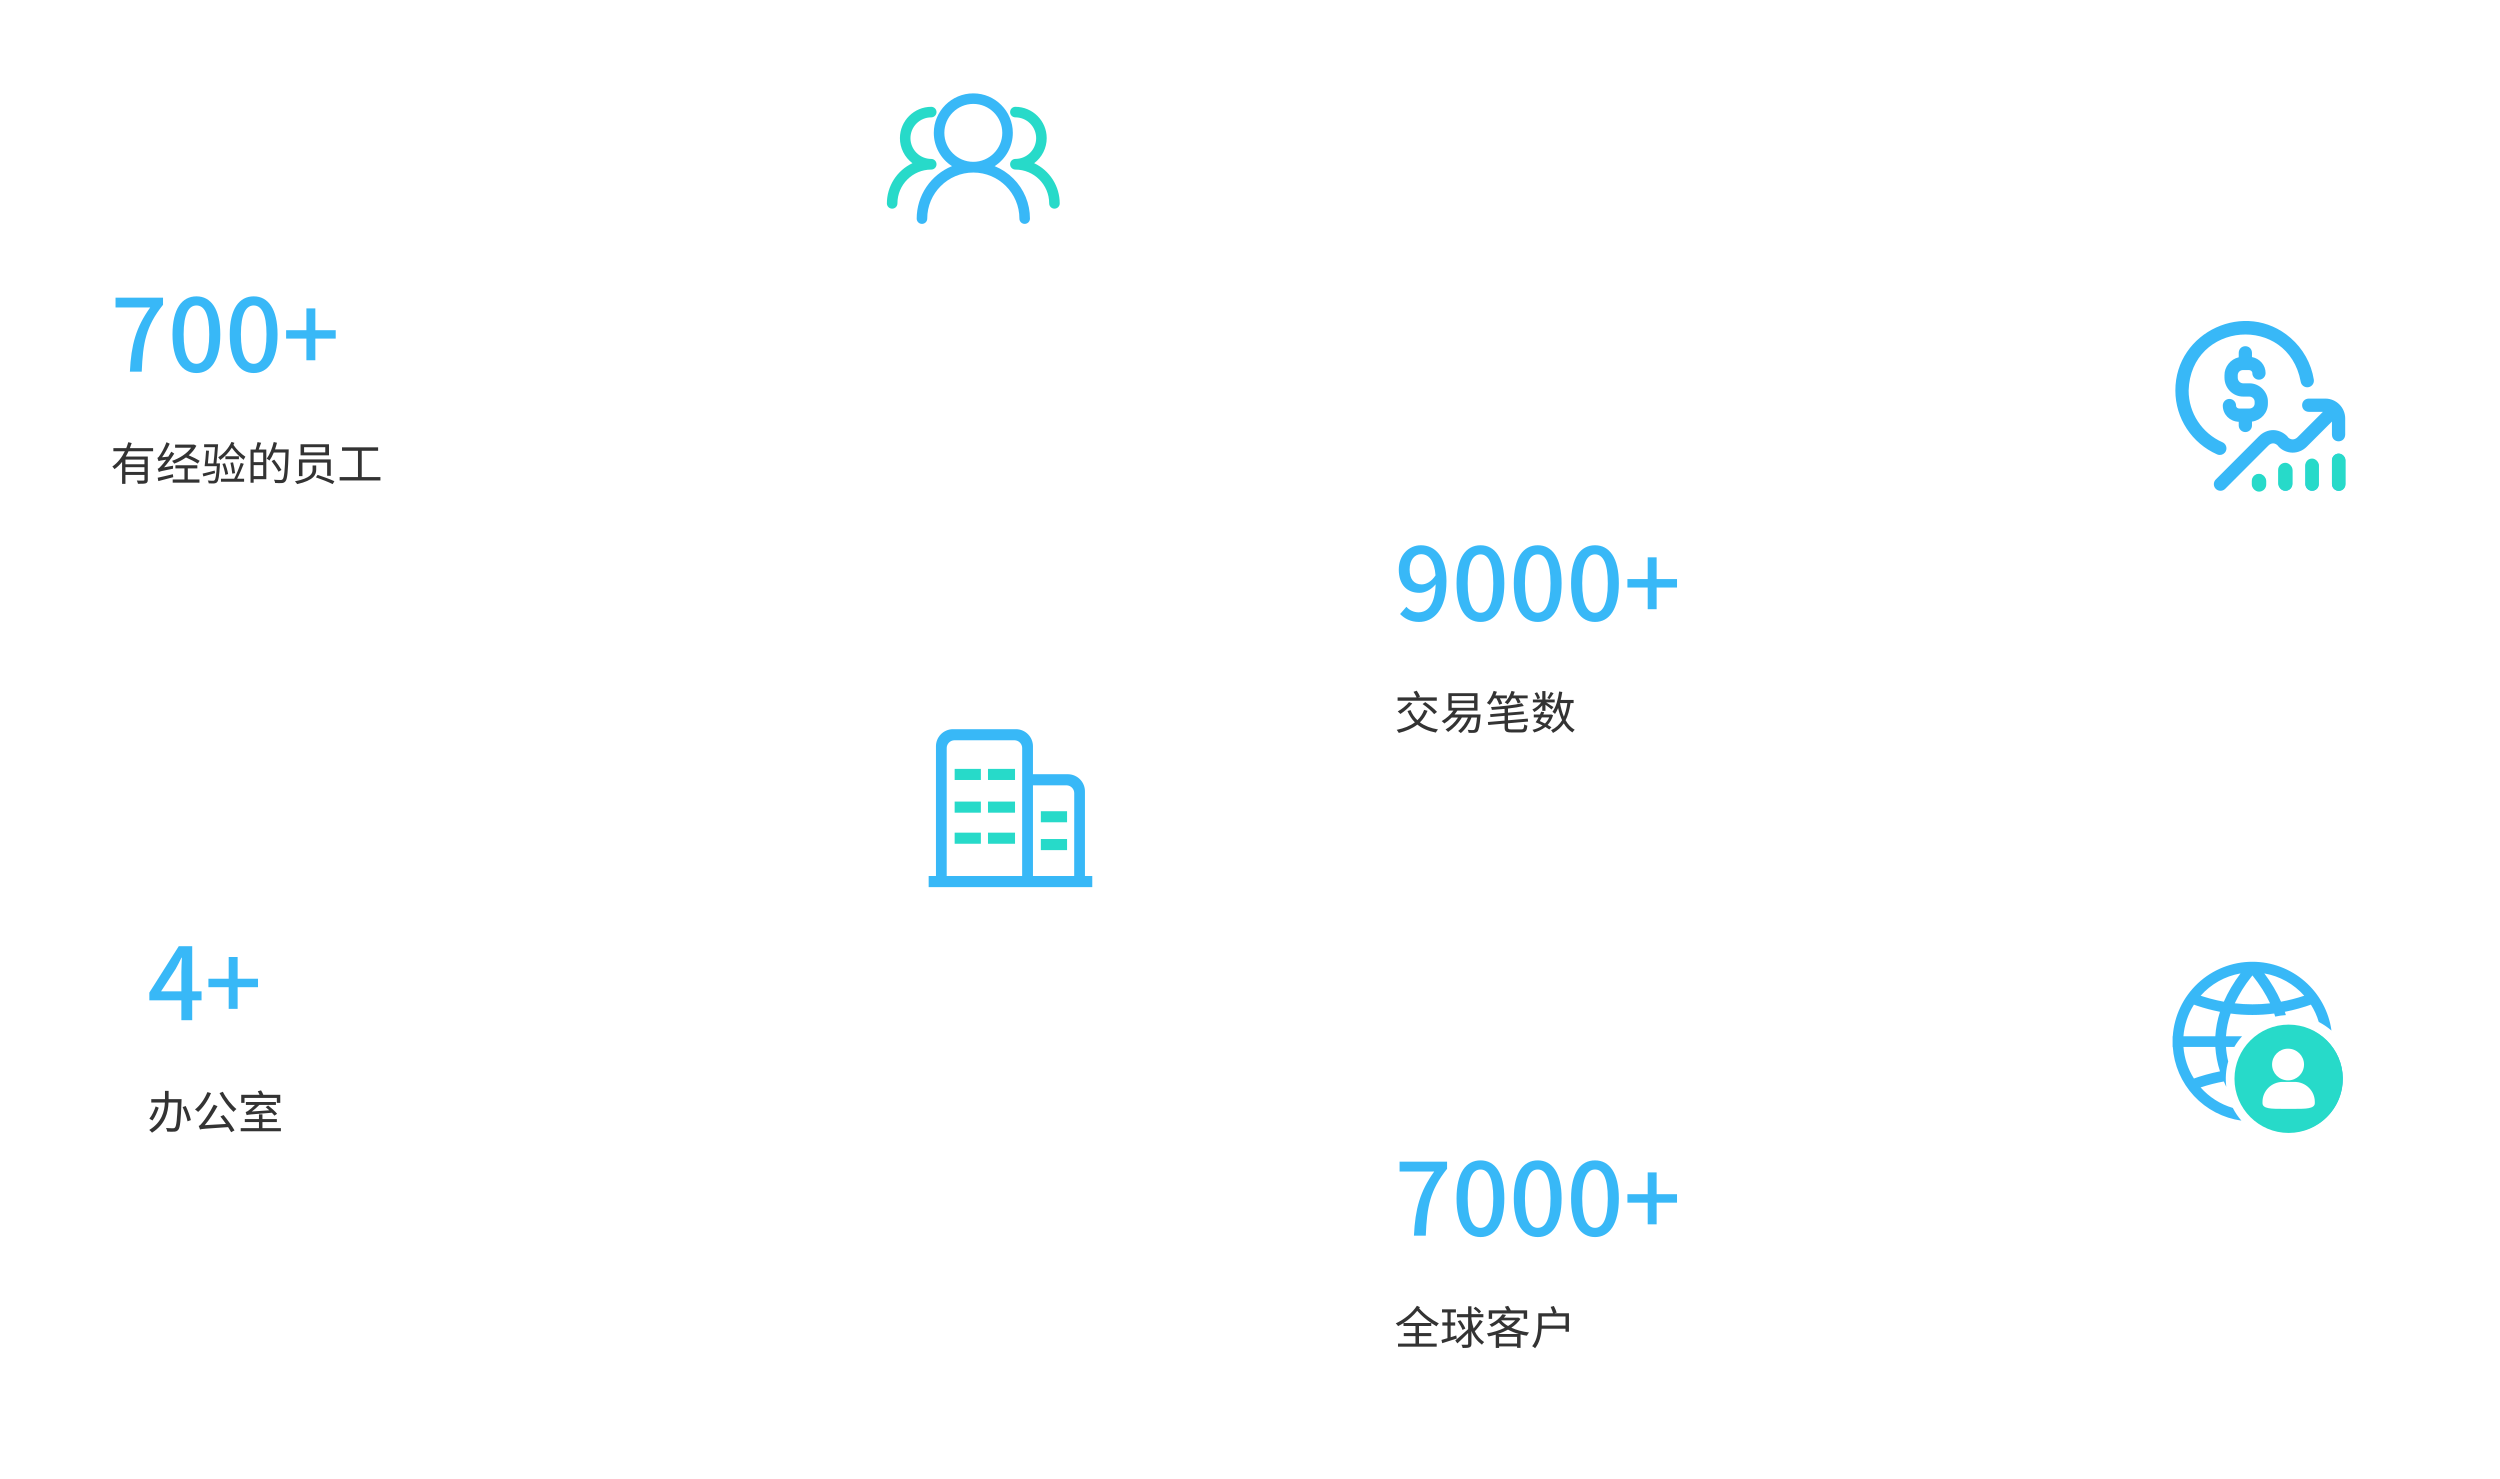 <svg width="747" height="442" viewBox="0 0 747 442" fill="none" xmlns="http://www.w3.org/2000/svg">
<g id="Group 255">
<g id="Frame 2231">
<g id="Rectangle 276" filter="url(#filter0_d_657_1502)">
<path d="M11 20.47C11 15.792 14.792 12 19.47 12H332.53C337.208 12 341 15.792 341 20.47V152.53C341 157.208 337.208 161 332.53 161H19.47C14.792 161 11 157.208 11 152.53V20.47Z" fill="white"/>
</g>
<g id="Frame 2237">
<g id="Group 256">
<path id="Vector" d="M302.793 53.357C301.197 51.756 299.295 50.492 297.201 49.64C298.866 48.572 300.237 47.102 301.186 45.367C302.135 43.631 302.633 41.684 302.634 39.705C302.634 33.195 297.338 27.898 290.827 27.898C284.317 27.898 279.02 33.192 279.02 39.702C279.02 41.681 279.518 43.629 280.468 45.365C281.417 47.102 282.788 48.572 284.454 49.64C281.338 50.913 278.671 53.084 276.792 55.877C274.914 58.67 273.909 61.959 273.906 65.325C273.906 65.743 274.072 66.144 274.368 66.44C274.663 66.735 275.064 66.901 275.482 66.901C275.9 66.901 276.301 66.735 276.597 66.44C276.892 66.144 277.059 65.743 277.059 65.325C277.059 57.733 283.236 51.556 290.828 51.556C298.421 51.556 304.597 57.73 304.597 65.322C304.597 65.74 304.763 66.141 305.059 66.437C305.354 66.732 305.755 66.898 306.173 66.898C306.591 66.898 306.992 66.732 307.288 66.437C307.583 66.141 307.749 65.74 307.749 65.322C307.755 63.099 307.32 60.897 306.47 58.843C305.619 56.789 304.369 54.925 302.793 53.357ZM282.172 39.702C282.172 34.93 286.052 31.048 290.827 31.048C295.602 31.048 299.482 34.927 299.482 39.702C299.482 44.477 295.599 48.357 290.827 48.357C286.055 48.357 282.172 44.474 282.172 39.702Z" fill="#38B8F7"/>
<path id="Vector_2" d="M316.648 60.775C316.648 61.193 316.482 61.594 316.187 61.889C315.891 62.185 315.49 62.351 315.072 62.351C314.654 62.351 314.253 62.185 313.958 61.889C313.662 61.594 313.496 61.193 313.496 60.775C313.496 55.204 308.965 50.67 303.394 50.67C302.976 50.67 302.576 50.504 302.28 50.208C301.984 49.913 301.818 49.512 301.818 49.094C301.819 49.083 301.819 49.072 301.818 49.061C301.818 48.643 301.984 48.242 302.28 47.947C302.576 47.651 302.976 47.485 303.394 47.485C305.041 47.485 306.621 46.831 307.785 45.666C308.95 44.502 309.604 42.922 309.604 41.276C309.604 39.629 308.95 38.05 307.785 36.885C306.621 35.721 305.041 35.066 303.394 35.066C302.976 35.066 302.576 34.9 302.28 34.605C301.984 34.309 301.818 33.908 301.818 33.49C301.818 33.072 301.984 32.671 302.28 32.376C302.576 32.08 302.976 31.914 303.394 31.914C308.556 31.914 312.756 36.114 312.756 41.276C312.756 42.729 312.418 44.162 311.767 45.461C311.117 46.761 310.173 47.891 309.01 48.762C311.292 49.834 313.221 51.532 314.574 53.659C315.926 55.786 316.646 58.254 316.648 60.775ZM279.83 49.063C279.829 49.074 279.829 49.085 279.83 49.096C279.83 49.514 279.664 49.915 279.368 50.211C279.073 50.506 278.672 50.672 278.254 50.672C272.684 50.67 268.152 55.204 268.152 60.775C268.152 61.193 267.986 61.594 267.691 61.889C267.395 62.185 266.994 62.351 266.576 62.351C266.158 62.351 265.757 62.185 265.462 61.889C265.166 61.594 265 61.193 265 60.775C265.003 58.254 265.722 55.786 267.075 53.659C268.427 51.532 270.357 49.834 272.638 48.762C271.476 47.891 270.532 46.761 269.882 45.462C269.233 44.163 268.894 42.731 268.894 41.278C268.894 36.116 273.094 31.916 278.256 31.916C278.674 31.916 279.075 32.083 279.37 32.378C279.666 32.674 279.832 33.075 279.832 33.493C279.832 33.911 279.666 34.312 279.37 34.607C279.075 34.903 278.674 35.069 278.256 35.069C277.44 35.069 276.633 35.229 275.88 35.541C275.126 35.853 274.442 36.311 273.865 36.887C273.289 37.464 272.831 38.148 272.519 38.902C272.207 39.655 272.046 40.463 272.046 41.278C272.046 42.093 272.207 42.901 272.519 43.654C272.831 44.408 273.289 45.092 273.865 45.669C274.442 46.245 275.126 46.703 275.88 47.015C276.633 47.327 277.44 47.487 278.256 47.487C278.674 47.488 279.074 47.654 279.369 47.95C279.664 48.245 279.83 48.646 279.83 49.063Z" fill="#27DAC9"/>
</g>
</g>
<g id="Frame 2230">
<path id="700+" d="M38.813 111.047C39.203 102.977 40.613 97.847 44.873 91.877H34.523V88.937H48.713V91.067C43.553 97.547 42.713 102.407 42.353 111.047H38.813ZM58.713 111.467C54.363 111.467 51.543 107.597 51.543 99.917C51.543 92.267 54.363 88.547 58.713 88.547C63.003 88.547 65.823 92.297 65.823 99.917C65.823 107.597 63.003 111.467 58.713 111.467ZM58.713 108.707C60.933 108.707 62.523 106.277 62.523 99.917C62.523 93.587 60.933 91.277 58.713 91.277C56.463 91.277 54.873 93.587 54.873 99.917C54.873 106.277 56.463 108.707 58.713 108.707ZM75.822 111.467C71.472 111.467 68.652 107.597 68.652 99.917C68.652 92.267 71.472 88.547 75.822 88.547C80.112 88.547 82.932 92.297 82.932 99.917C82.932 107.597 80.112 111.467 75.822 111.467ZM75.822 108.707C78.042 108.707 79.632 106.277 79.632 99.917C79.632 93.587 78.042 91.277 75.822 91.277C73.572 91.277 71.982 93.587 71.982 99.917C71.982 106.277 73.572 108.707 75.822 108.707ZM91.552 107.657V101.177H85.492V98.657H91.552V92.147H94.222V98.657H100.312V101.177H94.222V107.657H91.552Z" fill="#38B8F7"/>
<path id="&#230;&#156;&#137;&#231;&#187;&#143;&#233;&#170;&#140;&#231;&#154;&#132;&#229;&#145;&#152;&#229;&#183;&#165;" d="M38.322 132.132L39.352 132.376C39.19 132.877 39.013 133.392 38.81 133.894H45.749V134.842H38.404C38.16 135.385 37.889 135.9 37.577 136.414H44.163V143.326C44.163 143.922 44.028 144.234 43.58 144.41C43.133 144.559 42.388 144.559 41.222 144.559C41.168 144.288 41.019 143.868 40.883 143.583C41.778 143.624 42.605 143.61 42.862 143.597C43.092 143.597 43.16 143.516 43.16 143.312V141.903H37.482V144.586H36.479V138.014C35.829 138.84 35.07 139.572 34.216 140.182C34.081 139.951 33.755 139.586 33.566 139.396C35.192 138.285 36.438 136.631 37.306 134.842H33.877V133.894H37.726C37.97 133.311 38.16 132.715 38.322 132.132ZM37.482 139.599V141.022H43.16V139.599H37.482ZM37.482 138.732H43.16V137.336H37.482V138.732ZM47.117 142.743C48.256 142.513 49.977 142.093 51.657 141.686L51.766 142.581C50.207 143.001 48.554 143.421 47.307 143.76L47.117 142.743ZM47.361 137.783C47.307 137.58 47.144 137.079 47.023 136.807C47.28 136.753 47.524 136.442 47.822 135.967C48.147 135.52 49.177 133.758 49.746 132.132L50.709 132.579C50.072 134.002 49.258 135.466 48.432 136.631L50.288 136.442C50.6 135.967 50.912 135.466 51.183 134.964L52.064 135.534C51.156 136.997 50.085 138.447 49.015 139.64L51.711 139.152C51.684 139.423 51.684 139.83 51.698 140.046C48.215 140.738 47.754 140.873 47.456 141.049C47.402 140.832 47.239 140.345 47.117 140.06C47.429 140.006 47.741 139.68 48.188 139.179C48.459 138.908 49.028 138.23 49.651 137.363C47.903 137.607 47.565 137.688 47.361 137.783ZM52.321 132.85H57.755L57.945 132.81L58.677 133.189C58.135 134.287 57.335 135.235 56.387 136.049C57.579 136.55 58.921 137.214 59.666 137.688L59.084 138.529C58.311 138 56.834 137.228 55.574 136.686C54.476 137.472 53.243 138.095 52.037 138.542C51.901 138.298 51.617 137.905 51.413 137.702C53.554 136.984 55.858 135.547 57.105 133.785H52.321V132.85ZM52.416 139.016H58.962V139.951H56.116V143.272H59.599V144.22H51.603V143.272H55.113V139.951H52.416V139.016ZM60.547 141.51C61.496 141.307 62.81 140.954 64.152 140.602L64.247 141.388C63.027 141.74 61.78 142.079 60.764 142.364L60.547 141.51ZM67.35 136.333H71.389V137.214H67.35V136.333ZM66.456 138.61L67.255 138.42C67.648 139.437 68.041 140.765 68.163 141.645L67.323 141.876C67.215 140.995 66.849 139.64 66.456 138.61ZM68.854 138.271L69.64 138.149C69.912 139.179 70.155 140.507 70.237 141.388L69.397 141.524C69.329 140.643 69.085 139.287 68.854 138.271ZM61.577 134.626L62.444 134.68C62.363 135.859 62.241 137.336 62.119 138.474H63.786C63.949 137.173 64.125 135.249 64.233 133.623H60.994V132.742H65.168C65.033 134.571 64.829 137.011 64.667 138.474H64.829L65.737 138.461C65.737 138.461 65.724 138.759 65.71 138.881C65.494 142.337 65.304 143.61 64.87 144.044C64.64 144.329 64.396 144.41 63.989 144.451C63.651 144.478 63.014 144.464 62.363 144.424C62.349 144.166 62.241 143.814 62.092 143.57C62.756 143.638 63.38 143.651 63.637 143.651C63.854 143.651 64.003 143.624 64.111 143.489C64.396 143.19 64.613 142.093 64.789 139.301H61.143C61.32 138.108 61.482 136.089 61.577 134.626ZM69.166 132.037L70.047 132.322L69.749 132.932C70.603 134.219 72.066 135.656 73.326 136.469C73.15 136.699 72.92 137.133 72.811 137.404C71.578 136.509 70.21 135.1 69.261 133.785C68.326 135.276 67.093 136.55 65.819 137.444C65.697 137.241 65.399 136.835 65.209 136.631C66.835 135.601 68.326 133.934 69.166 132.037ZM66.022 143.041H69.979C70.643 141.781 71.47 139.762 71.917 138.339L72.839 138.569C72.283 140.006 71.524 141.795 70.86 143.041H72.933V143.936H66.022V143.041ZM81.159 137.783L81.945 137.336C82.718 138.298 83.653 139.613 84.1 140.412L83.233 140.954C82.826 140.128 81.905 138.772 81.159 137.783ZM76.931 132.105L78.029 132.295C77.799 132.972 77.541 133.731 77.311 134.314H79.574V143.177H75.793V144.247H74.858V134.314H76.376C76.593 133.65 76.823 132.755 76.931 132.105ZM75.793 135.222V138.081H78.639V135.222H75.793ZM75.793 142.255H78.639V138.976H75.793V142.255ZM81.783 132.078L82.759 132.295C82.596 132.959 82.393 133.636 82.176 134.273H86.269C86.269 134.273 86.269 134.653 86.255 134.788C86.052 141.009 85.862 143.109 85.32 143.773C85.008 144.18 84.71 144.288 84.222 144.342C83.761 144.383 82.962 144.356 82.203 144.315C82.176 144.031 82.054 143.597 81.864 143.339C82.759 143.407 83.572 143.421 83.883 143.421C84.154 143.421 84.303 143.38 84.466 143.19C84.9 142.73 85.117 140.643 85.279 135.208H81.81C81.43 136.13 80.997 136.957 80.536 137.607C80.346 137.444 79.926 137.16 79.682 137.024C80.617 135.818 81.349 133.948 81.783 132.078ZM90.863 133.623V135.168H97.191V133.623H90.863ZM89.805 132.742H98.302V136.049H89.805V132.742ZM93.397 139.084H94.481V140.345C94.481 141.767 93.858 143.516 88.789 144.654C88.667 144.424 88.356 144.031 88.125 143.814C93.017 142.852 93.397 141.402 93.397 140.331V139.084ZM94.4 142.635L94.901 141.889C96.514 142.404 98.75 143.231 99.915 143.787L99.4 144.654C98.275 144.085 96.053 143.204 94.4 142.635ZM89.331 137.268H98.831V142.174H97.747V138.217H90.375V142.269H89.331V137.268ZM101.487 142.54H106.962V134.707H102.192V133.663H112.979V134.707H108.087V142.54H113.67V143.556H101.487V142.54Z" fill="#333333"/>
</g>
</g>
<g id="Frame 2232" filter="url(#filter1_d_657_1502)">
<rect x="383.672" y="76.375" width="330.325" height="149.917" rx="8.47" fill="white" shape-rendering="crispEdges"/>
<g id="Frame 2238">
<g id="Group 262">
<path id="Vector_3" d="M665.959 133.676V134.667C665.854 137.298 662.098 137.296 661.994 134.667V133.676C662.099 131.046 665.855 131.048 665.959 133.676ZM671.906 128.721C670.811 128.721 669.924 129.608 669.924 130.703V134.667C670.028 137.298 673.784 137.296 673.888 134.667V130.703C673.888 129.608 673.001 128.721 671.906 128.721ZM659.911 119.107C661.006 119.107 661.893 118.219 661.893 117.124V115.977C664.62 115.596 666.653 113.353 666.653 110.558V110.071C666.713 107.061 664.069 104.477 661.066 104.537H659.25C658.376 104.537 657.639 103.765 657.639 102.852V102.129C657.639 101.242 658.331 100.572 659.25 100.572H660.967C661.472 100.572 661.994 100.91 661.994 101.476C661.994 102.571 662.882 103.458 663.977 103.458C665.072 103.458 665.959 102.571 665.959 101.476C665.959 99.1 664.205 97.116 661.893 96.692V95.418C661.789 92.788 658.033 92.79 657.929 95.418V96.76C655.488 97.302 653.632 99.609 653.674 102.129V102.852C653.674 105.967 656.175 108.501 659.25 108.501H661.066C661.976 108.501 662.688 109.191 662.688 110.071V110.558C662.688 111.42 661.991 112.07 661.066 112.07H658.114C657.627 112.07 657.134 111.763 657.134 111.177C657.134 110.083 656.246 109.195 655.152 109.195C654.057 109.195 653.169 110.083 653.169 111.177C653.169 113.84 655.245 115.938 657.929 116.031V117.124C657.929 118.219 658.816 119.107 659.911 119.107ZM652.28 125.946C653.042 125.946 653.769 125.504 654.096 124.761C654.537 123.759 654.082 122.589 653.079 122.149C646.935 119.446 642.965 113.389 642.965 106.717C643.535 86.051 672.691 83.707 676.454 104.055C676.626 105.136 677.641 105.873 678.723 105.702C679.804 105.53 680.541 104.515 680.37 103.433C679.602 98.593 677.124 94.157 673.393 90.943C660.062 79.37 638.941 89.045 639 106.718C639 114.96 643.9 122.442 651.483 125.778C651.734 125.889 652.006 125.946 652.28 125.946ZM683.799 109.096H678.844C676.214 109.201 676.216 112.957 678.844 113.061H683.077L675.46 120.675C675.061 121.074 674.534 121.296 674.021 121.288C673.576 121.279 673.122 121.092 672.757 120.769C672.757 120.769 672.484 120.404 672.407 120.327C671.266 119.186 669.739 118.524 668.238 118.512C666.686 118.512 665.105 119.19 663.946 120.378L651.077 133.267C650.303 134.042 650.304 135.297 651.079 136.07C651.853 136.844 653.108 136.843 653.882 136.068L666.761 123.171L666.78 123.151C667.195 122.725 667.729 122.473 668.219 122.477C668.643 122.48 669.114 122.686 669.502 123.034C670.516 124.423 672.283 125.221 673.947 125.252C675.536 125.28 677.107 124.635 678.263 123.479L685.782 115.963V119.899C685.886 122.53 689.643 122.528 689.746 119.899V115.043C689.746 111.764 687.079 109.096 683.799 109.096ZM668.238 118.512C668.224 118.512 668.253 118.512 668.238 118.512V118.512ZM687.764 125.549C686.669 125.549 685.782 126.436 685.782 127.531V134.667C685.886 137.298 689.643 137.296 689.746 134.667V127.531C689.746 126.436 688.859 125.549 687.764 125.549ZM679.835 127.333C678.74 127.333 677.853 128.22 677.853 129.315V134.667C677.957 137.298 681.713 137.296 681.817 134.667V129.315C681.817 128.22 680.93 127.333 679.835 127.333Z" fill="#38B8F7"/>
<rect id="Rectangle 211" x="685.797" y="125.531" width="4.06" height="11.164" rx="2.03" fill="#27DAC9"/>
<rect id="Rectangle 212" x="677.82" y="127.016" width="4.06" height="9.642" rx="2.03" fill="#27DAC9"/>
<rect id="Rectangle 213" x="669.703" y="128.281" width="4.313" height="8.373" rx="2.157" fill="#27DAC9"/>
<rect id="Rectangle 214" x="661.836" y="131.578" width="4.313" height="5.328" rx="2.157" fill="#27DAC9"/>
</g>
</g>
<g id="Frame 2230_2">
<path id="9000+" d="M413.015 175.842C410.435 175.842 408.635 174.792 407.345 173.472L409.235 171.312C410.105 172.332 411.455 172.962 412.835 172.962C415.535 172.962 417.785 170.832 417.965 164.592C416.705 166.152 414.845 167.142 413.165 167.142C409.475 167.142 406.955 164.802 406.955 160.182C406.955 155.802 409.985 152.922 413.555 152.922C417.785 152.922 421.205 156.312 421.205 163.632C421.205 172.302 417.245 175.842 413.015 175.842ZM417.935 161.922C417.605 157.572 415.985 155.592 413.615 155.592C411.695 155.592 410.195 157.302 410.195 160.182C410.195 162.972 411.455 164.622 413.765 164.622C415.115 164.622 416.675 163.842 417.935 161.922ZM431.385 175.842C427.035 175.842 424.215 171.972 424.215 164.292C424.215 156.642 427.035 152.922 431.385 152.922C435.675 152.922 438.495 156.672 438.495 164.292C438.495 171.972 435.675 175.842 431.385 175.842ZM431.385 173.082C433.605 173.082 435.195 170.652 435.195 164.292C435.195 157.962 433.605 155.652 431.385 155.652C429.135 155.652 427.545 157.962 427.545 164.292C427.545 170.652 429.135 173.082 431.385 173.082ZM448.494 175.842C444.144 175.842 441.324 171.972 441.324 164.292C441.324 156.642 444.144 152.922 448.494 152.922C452.784 152.922 455.604 156.672 455.604 164.292C455.604 171.972 452.784 175.842 448.494 175.842ZM448.494 173.082C450.714 173.082 452.304 170.652 452.304 164.292C452.304 157.962 450.714 155.652 448.494 155.652C446.244 155.652 444.654 157.962 444.654 164.292C444.654 170.652 446.244 173.082 448.494 173.082ZM465.603 175.842C461.253 175.842 458.433 171.972 458.433 164.292C458.433 156.642 461.253 152.922 465.603 152.922C469.893 152.922 472.713 156.672 472.713 164.292C472.713 171.972 469.893 175.842 465.603 175.842ZM465.603 173.082C467.823 173.082 469.413 170.652 469.413 164.292C469.413 157.962 467.823 155.652 465.603 155.652C463.353 155.652 461.763 157.962 461.763 164.292C461.763 170.652 463.353 173.082 465.603 173.082ZM481.333 172.032V165.552H475.273V163.032H481.333V156.522H484.003V163.032H490.093V165.552H484.003V172.032H481.333Z" fill="#38B8F7"/>
<path id="&#228;&#186;&#164;&#230;&#152;&#147;&#231;&#172;&#148;&#230;&#149;&#176;" d="M410.005 199.8L410.994 200.18C410.059 201.345 408.623 202.565 407.443 203.337C407.254 203.134 406.874 202.741 406.644 202.578C407.85 201.901 409.192 200.83 410.005 199.8ZM414.07 200.369L414.87 199.787C416.103 200.627 417.634 201.86 418.38 202.714L417.526 203.391C416.835 202.524 415.331 201.237 414.07 200.369ZM410.466 202.172C410.94 203.337 411.617 204.354 412.512 205.194C413.393 204.367 414.07 203.351 414.531 202.104L415.547 202.389C414.992 203.784 414.233 204.909 413.271 205.844C414.68 206.888 416.496 207.606 418.678 207.958C418.448 208.189 418.163 208.609 418.027 208.893C415.778 208.46 413.948 207.674 412.512 206.508C411.021 207.674 409.137 208.46 406.956 209.002C406.847 208.758 406.522 208.311 406.332 208.08C408.514 207.62 410.344 206.915 411.767 205.831C410.831 204.909 410.1 203.784 409.558 202.456L410.466 202.172ZM411.36 196.71L412.322 196.385C412.688 196.927 413.135 197.673 413.311 198.147L412.702 198.391H418.312V199.38H406.603V198.391H412.268C412.065 197.903 411.699 197.225 411.36 196.71ZM422.771 200.125V201.481H429.465V200.125H422.771ZM422.771 197.984V199.312H429.465V197.984H422.771ZM421.768 197.13H430.482V202.334H424.451C424.207 202.727 423.922 203.12 423.611 203.486H431.417C431.417 203.486 431.403 203.798 431.376 203.947C431.119 206.996 430.847 208.162 430.441 208.595C430.17 208.853 429.899 208.948 429.506 208.975C429.167 209.002 428.503 209.002 427.825 208.961C427.812 208.704 427.717 208.324 427.554 208.067C428.218 208.148 428.842 208.148 429.086 208.148C429.33 208.148 429.452 208.121 429.587 207.985C429.872 207.714 430.102 206.739 430.319 204.408H428.679C427.947 206.319 426.795 207.972 425.495 209.043C425.332 208.88 424.912 208.555 424.695 208.406C425.928 207.471 426.972 206.034 427.622 204.408H425.793C424.776 206.17 423.245 207.687 421.7 208.704C421.537 208.5 421.158 208.135 420.928 207.972C422.391 207.145 423.746 205.858 424.654 204.408H422.771C422.066 205.099 421.307 205.709 420.575 206.183C420.399 205.993 420.006 205.627 419.776 205.465C421.104 204.706 422.405 203.581 423.272 202.334H421.768V197.13ZM433.585 205.736L438.572 205.316V203.893L434.344 204.259L434.249 203.405L438.572 203.039V201.819C437.298 201.941 435.984 202.05 434.764 202.118C434.737 201.874 434.615 201.508 434.52 201.277C437.772 201.074 441.553 200.668 443.735 200.125L444.304 200.952C443.003 201.264 441.337 201.521 439.588 201.711V202.944L444.264 202.551L444.359 203.391L439.588 203.798V205.221L445.497 204.72L445.592 205.6L439.588 206.115V207.294C439.588 207.823 439.737 207.945 440.578 207.945C440.984 207.945 443.044 207.945 443.573 207.945C444.237 207.945 444.345 207.701 444.44 206.454C444.67 206.617 445.077 206.766 445.375 206.834C445.226 208.406 444.914 208.853 443.627 208.853C443.274 208.853 440.862 208.853 440.523 208.853C438.992 208.853 438.572 208.528 438.572 207.294V206.21L433.68 206.63L433.585 205.736ZM435.292 196.439L436.282 196.683C436.146 197.063 435.997 197.429 435.835 197.795H439.25V198.662H437.149C437.447 199.204 437.732 199.8 437.867 200.22L436.973 200.559C436.824 200.071 436.471 199.299 436.119 198.662H435.428C435.035 199.407 434.601 200.071 434.154 200.6C433.951 200.451 433.531 200.18 433.287 200.044C434.141 199.15 434.872 197.808 435.292 196.439ZM440.632 196.439L441.621 196.683C441.499 197.063 441.364 197.429 441.201 197.795H445.47V198.662H442.787C443.044 199.082 443.274 199.529 443.383 199.868L442.488 200.193C442.367 199.773 442.055 199.177 441.757 198.662H440.781C440.388 199.353 439.941 199.976 439.48 200.451C439.29 200.288 438.857 200.003 438.613 199.868C439.507 199.041 440.239 197.781 440.632 196.439ZM452.354 196.765L453.208 197.144C452.815 197.767 452.354 198.445 452.002 198.892L451.338 198.567C451.677 198.093 452.11 197.293 452.354 196.765ZM447.543 197.144L448.289 196.846C448.668 197.374 449.034 198.106 449.156 198.594L448.384 198.933C448.262 198.459 447.896 197.713 447.543 197.144ZM451.907 204.367H449.698C449.508 204.76 449.291 205.126 449.102 205.451C449.603 205.668 450.132 205.926 450.647 206.183C451.162 205.668 451.595 205.072 451.907 204.367ZM447.841 205.817C448.126 205.411 448.438 204.909 448.722 204.367H447.299V203.513H449.142C449.278 203.215 449.413 202.917 449.508 202.646L450.416 202.809L450.118 203.513H452.341L452.503 203.473L453.059 203.703C452.72 204.882 452.151 205.831 451.433 206.603C451.88 206.847 452.273 207.091 452.585 207.308L451.934 207.972C451.622 207.742 451.216 207.484 450.769 207.213C449.793 207.999 448.641 208.528 447.394 208.866C447.299 208.622 447.083 208.27 446.906 208.08C448.018 207.823 449.061 207.389 449.928 206.766C449.251 206.413 448.505 206.075 447.841 205.817ZM449.834 196.494H450.782V199.028H453.547V199.868H450.985C451.649 200.275 452.842 201.033 453.167 201.264L452.598 201.996C452.259 201.684 451.433 201.047 450.782 200.573V202.416H449.834V200.762C449.156 201.562 448.262 202.321 447.435 202.768C447.313 202.538 447.083 202.185 446.879 201.996C447.828 201.589 448.871 200.749 449.522 199.868H447.028V199.028H449.834V196.494ZM454.875 196.616L455.81 196.765C455.688 197.578 455.525 198.377 455.336 199.136H459.198V200.085H458.276C457.978 202.118 457.517 203.812 456.799 205.207C457.49 206.454 458.385 207.443 459.523 208.053C459.293 208.243 458.995 208.595 458.832 208.853C457.775 208.216 456.935 207.294 456.257 206.142C455.458 207.335 454.414 208.27 453.032 209.015C452.937 208.799 452.652 208.392 452.463 208.189C453.94 207.471 454.997 206.481 455.756 205.194C455.254 204.123 454.861 202.89 454.563 201.562C454.292 202.226 453.994 202.822 453.642 203.324C453.479 203.161 453.086 202.836 452.869 202.7C453.926 201.277 454.536 199.001 454.875 196.616ZM457.314 200.085H455.132C455.39 201.548 455.769 202.931 456.284 204.15C456.772 202.998 457.097 201.643 457.314 200.085Z" fill="#333333"/>
</g>
</g>
<g id="Frame 2233" filter="url(#filter2_d_657_1502)">
<rect x="11" y="195.797" width="330.325" height="149.917" rx="8.47" fill="white" shape-rendering="crispEdges"/>
<g id="Frame 2236">
<g id="Group 265">
<path id="Vector_4" d="M274.25 238.797H282.084V242.115H274.25V238.797Z" fill="#27DAC9"/>
<path id="Vector_5" d="M313.183 251.754V226.556C313.209 225.2 312.696 223.89 311.757 222.912C310.819 221.934 309.531 221.368 308.176 221.337H297.65V213.069C297.671 211.714 297.154 210.406 296.211 209.432C295.269 208.458 293.978 207.898 292.623 207.875H273.68C272.327 207.902 271.039 208.463 270.099 209.436C269.159 210.41 268.642 211.716 268.663 213.069V251.754H266.484V255.072H315.371V251.754H313.183ZM294.414 251.754H271.877V213.57C271.866 212.953 272.099 212.356 272.527 211.91C272.955 211.465 273.542 211.207 274.16 211.193H292.15C292.767 211.208 293.352 211.466 293.779 211.911C294.206 212.357 294.438 212.954 294.426 213.57L294.414 251.754ZM309.966 251.754H297.65V224.655H307.702C308.321 224.671 308.908 224.932 309.335 225.38C309.762 225.827 309.994 226.426 309.981 227.045L309.966 251.754Z" fill="#38B8F7"/>
<path id="Vector_6" d="M274.25 219.742H282.084V223.06H274.25V219.742ZM274.25 229.513H282.084V232.832H274.25V229.513ZM284.211 238.799H292.289V242.117H284.211V238.799ZM300.004 240.699H307.838V244.017H300.004V240.699ZM300.004 232.392H307.838V235.698H300.004V232.392ZM284.211 219.742H292.289V223.06H284.211V219.742ZM284.211 229.513H292.289V232.832H284.211V229.513Z" fill="#27DAC9"/>
</g>
</g>
<g id="Frame 2230_3">
<path id="4+" d="M43.193 294.844V288.904H33.623V286.594L42.413 272.734H46.433V286.204H49.223V288.904H46.433V294.844H43.193ZM43.193 286.204V280.444C43.193 279.244 43.283 277.384 43.343 276.154H43.223C42.683 277.294 42.083 278.434 41.453 279.574L37.133 286.204H43.193ZM57.333 291.454V284.974H51.273V282.454H57.333V275.944H60.003V282.454H66.093V284.974H60.003V291.454H57.333Z" fill="#38B8F7"/>
<path id="&#229;&#138;&#158;&#229;&#133;&#172;&#229;&#174;&#164;" d="M35.503 320.604L36.425 320.984C36.018 322.19 35.354 323.775 34.568 324.805L33.633 324.263C34.446 323.301 35.124 321.797 35.503 320.604ZM43.567 320.794L44.502 320.482C45.139 321.824 45.803 323.586 46.033 324.683L45.03 325.049C44.827 323.952 44.19 322.163 43.567 320.794ZM38.295 315.943H39.379V318.314V318.423H43.255C43.255 318.423 43.242 318.829 43.242 318.992C43.025 324.846 42.821 326.906 42.279 327.556C41.968 327.963 41.642 328.085 41.141 328.139C40.653 328.193 39.786 328.153 38.959 328.126C38.932 327.8 38.797 327.34 38.607 327.041C39.515 327.123 40.355 327.123 40.694 327.123C40.978 327.136 41.127 327.096 41.276 326.919C41.71 326.472 41.927 324.507 42.117 319.439H39.352C39.23 322.353 38.471 325.903 34.419 328.451C34.243 328.207 33.85 327.814 33.593 327.638C37.401 325.293 38.146 322.082 38.268 319.439H34.202V318.423H38.295V318.301V315.943ZM50.966 316.322L52.05 316.62C51.142 318.843 49.706 320.902 48.202 322.244C47.998 322.041 47.537 321.675 47.266 321.512C48.798 320.306 50.166 318.355 50.966 316.322ZM55.587 316.214C56.495 318.084 58.23 320.252 59.639 321.377C59.368 321.58 58.989 321.973 58.785 322.244C57.362 320.943 55.628 318.666 54.598 316.62L55.587 316.214ZM48.757 327.502C48.703 327.272 48.513 326.73 48.364 326.432C48.73 326.337 49.096 325.93 49.597 325.293C50.139 324.683 51.793 322.312 52.877 320.062L53.988 320.537C52.863 322.596 51.535 324.629 50.18 326.201L56.522 325.835C55.98 325.063 55.398 324.277 54.855 323.599L55.804 323.166C56.997 324.616 58.392 326.526 59.07 327.76L58.067 328.302C57.837 327.868 57.525 327.34 57.159 326.784C50.004 327.258 49.272 327.312 48.757 327.502ZM62.146 324.385H66.374V322.962H67.418V324.385H71.727V325.28H67.418V327.096H72.933V328.017H60.927V327.096H66.374V325.28H62.146V324.385ZM62.702 323.206C62.648 323.003 62.512 322.529 62.404 322.271C62.661 322.231 62.973 322.054 63.325 321.783C63.623 321.58 64.423 320.93 65.182 320.157H62.471V319.276H71.443V320.157H66.496C65.778 320.875 65.006 321.553 64.233 322.122L69.478 321.756C69.112 321.417 68.733 321.106 68.38 320.821L69.126 320.32C70.074 321.052 71.24 322.095 71.795 322.8L71.009 323.355C70.819 323.111 70.548 322.8 70.237 322.488C63.759 322.989 63.122 323.044 62.702 323.206ZM66.022 316.078L66.998 315.793C67.255 316.2 67.54 316.729 67.689 317.135H72.744V319.534H71.714V318.057H62.065V319.534H61.076V317.135H66.551C66.401 316.783 66.212 316.39 66.022 316.078Z" fill="#333333"/>
</g>
</g>
<g id="Frame 2234" filter="url(#filter3_d_657_1502)">
<rect x="383.672" y="260.172" width="330.325" height="149.917" rx="8.47" fill="white" shape-rendering="crispEdges"/>
<g id="Frame 2230_4">
<path id="7000+" d="M411.485 359.219C411.875 351.149 413.285 346.019 417.545 340.049H407.195V337.109H421.385V339.239C416.225 345.719 415.385 350.579 415.025 359.219H411.485ZM431.385 359.639C427.035 359.639 424.215 355.769 424.215 348.089C424.215 340.439 427.035 336.719 431.385 336.719C435.675 336.719 438.495 340.469 438.495 348.089C438.495 355.769 435.675 359.639 431.385 359.639ZM431.385 356.879C433.605 356.879 435.195 354.449 435.195 348.089C435.195 341.759 433.605 339.449 431.385 339.449C429.135 339.449 427.545 341.759 427.545 348.089C427.545 354.449 429.135 356.879 431.385 356.879ZM448.494 359.639C444.144 359.639 441.324 355.769 441.324 348.089C441.324 340.439 444.144 336.719 448.494 336.719C452.784 336.719 455.604 340.469 455.604 348.089C455.604 355.769 452.784 359.639 448.494 359.639ZM448.494 356.879C450.714 356.879 452.304 354.449 452.304 348.089C452.304 341.759 450.714 339.449 448.494 339.449C446.244 339.449 444.654 341.759 444.654 348.089C444.654 354.449 446.244 356.879 448.494 356.879ZM465.603 359.639C461.253 359.639 458.433 355.769 458.433 348.089C458.433 340.439 461.253 336.719 465.603 336.719C469.893 336.719 472.713 340.469 472.713 348.089C472.713 355.769 469.893 359.639 465.603 359.639ZM465.603 356.879C467.823 356.879 469.413 354.449 469.413 348.089C469.413 341.759 467.823 339.449 465.603 339.449C463.353 339.449 461.763 341.759 461.763 348.089C461.763 354.449 463.353 356.879 465.603 356.879ZM481.333 355.829V349.349H475.273V346.829H481.333V340.319H484.003V346.829H490.093V349.349H484.003V355.829H481.333Z" fill="#38B8F7"/>
<path id="&#229;&#133;&#168;&#231;&#144;&#131;&#229;&#174;&#162;&#230;&#136;&#183;" d="M412.376 380.155L413.271 380.575L413.04 380.927C414.721 382.879 416.726 384.288 418.935 385.454C418.678 385.657 418.38 386.009 418.231 386.307C417.689 385.996 417.174 385.67 416.659 385.318V386.213H413V388.327H416.659V389.235H413V391.471H418.285V392.392H406.725V391.471H411.943V389.235H408.446V388.327H411.943V386.213H408.365V385.332C407.836 385.67 407.294 385.982 406.752 386.253C406.603 385.982 406.305 385.643 406.048 385.427C408.528 384.302 411.008 382.31 412.376 380.155ZM408.406 385.305H416.632C415.127 384.288 413.759 383.15 412.471 381.673C411.36 383.055 409.937 384.315 408.406 385.305ZM424.559 384.817L425.345 384.464C425.955 385.237 426.592 386.28 426.85 386.971L425.996 387.378C425.766 386.7 425.156 385.616 424.559 384.817ZM429.316 380.982L429.912 380.453C430.495 380.86 431.213 381.456 431.539 381.876L430.929 382.486C430.604 382.039 429.912 381.415 429.316 380.982ZM431.159 384.383L432.04 384.857C431.335 385.833 430.414 387.026 429.668 387.785C430.292 389.113 431.159 390.115 432.46 391.023C432.216 391.2 431.945 391.525 431.81 391.796C430.278 390.658 429.316 389.411 428.666 387.703V391.498C428.666 392.121 428.503 392.406 428.124 392.568C427.744 392.745 427.121 392.785 426.05 392.785C425.996 392.514 425.833 392.081 425.684 391.796C426.484 391.823 427.175 391.823 427.378 391.809C427.595 391.809 427.676 391.742 427.676 391.511V388.3C426.565 389.424 425.4 390.549 424.465 391.403L423.828 390.536C424.763 389.763 426.281 388.435 427.676 387.161V383.597H424.356V382.662H427.676V380.318H428.666V382.662H432.23V383.597H428.666V384.098C428.842 385.196 429.045 386.131 429.33 386.944C429.98 386.158 430.712 385.142 431.159 384.383ZM419.708 390.373L421.497 389.844V386.091H419.979V385.142H421.497V382.174H419.871V381.226H424.031V382.174H422.459V385.142H423.814V386.091H422.459V389.56L424.139 389.031L424.288 389.953C422.771 390.441 421.158 390.956 419.938 391.349L419.708 390.373ZM437.623 384.519L437.569 384.573C438.098 385.196 438.789 385.738 439.602 386.213C440.442 385.711 441.174 385.142 441.743 384.519H437.623ZM437.922 382.703L439.019 382.906C438.829 383.177 438.626 383.448 438.396 383.719H442.434L442.624 383.665L443.315 384.085C442.651 385.101 441.689 385.982 440.578 386.714C442.109 387.419 443.952 387.907 445.876 388.15C445.646 388.381 445.375 388.828 445.226 389.113C444.589 389.018 443.952 388.882 443.342 388.733V392.745H442.299V392.297H436.932V392.758H435.929V388.801C435.211 389.018 434.479 389.194 433.775 389.343C433.68 389.072 433.463 388.665 433.273 388.435C435.089 388.11 437 387.527 438.653 386.728C437.976 386.267 437.366 385.752 436.851 385.183C436.241 385.657 435.536 386.104 434.737 386.497C434.588 386.267 434.276 385.928 434.046 385.765C435.929 384.939 437.244 383.746 437.922 382.703ZM439.588 387.297C438.653 387.812 437.623 388.245 436.566 388.598H442.827C441.662 388.272 440.564 387.839 439.588 387.297ZM436.932 391.444H442.299V389.451H436.932V391.444ZM438.653 380.439L439.643 380.182C439.914 380.589 440.225 381.104 440.429 381.537H445.307V384.085H444.277V382.459H434.845V384.085H433.842V381.537H439.263C439.087 381.171 438.857 380.765 438.653 380.439ZM449.698 383.353V385.359L449.684 386.077H456.772V383.353H449.698ZM452.327 380.494L453.303 380.236C453.628 380.86 453.967 381.686 454.129 382.215L453.506 382.405H457.802V387.92H456.772V387.026H449.644C449.495 388.977 449.02 391.227 447.692 392.853C447.503 392.663 447.055 392.352 446.811 392.243C448.465 390.224 448.641 387.405 448.641 385.359V382.405H453.059C452.896 381.849 452.598 381.09 452.327 380.494Z" fill="#333333"/>
</g>
<g id="Frame 2239">
<g id="Group 264">
<path id="Vector_7" d="M673.151 296.454C677.304 296.46 681.291 298.09 684.257 300.997C687.224 303.904 688.936 307.856 689.026 312.009C689.116 316.161 687.578 320.184 684.74 323.217C681.902 326.25 677.99 328.052 673.841 328.237L673.151 328.253C668.934 328.253 664.89 326.578 661.908 323.596C658.926 320.615 657.251 316.571 657.251 312.354C657.251 308.137 658.926 304.093 661.908 301.111C664.89 298.129 668.934 296.454 673.151 296.454ZM662.037 277.375C667.789 277.379 673.345 279.462 677.683 283.239C682.021 287.016 684.849 292.233 685.644 297.93C684.485 296.928 683.211 296.067 681.848 295.367C681.31 293.541 680.52 291.798 679.501 290.19L680.054 289.999C677.275 291.01 674.493 291.786 671.71 292.33C671.818 292.654 671.92 292.982 672.012 293.309C670.941 293.37 669.877 293.522 668.832 293.764C668.738 293.455 668.639 293.148 668.533 292.842C664.212 293.42 659.834 293.422 655.512 292.848C654.748 295.038 654.281 297.32 654.122 299.634H658.93C658.055 300.612 657.282 301.678 656.625 302.814H654.122C654.218 304.258 654.44 305.705 654.79 307.151C654.087 309.619 653.893 312.203 654.218 314.748C653.958 314.22 653.711 313.686 653.477 313.146C651.194 313.559 648.907 314.144 646.618 314.901L646.548 314.929C649.082 317.791 652.399 319.941 656.164 321.051C656.866 322.418 657.731 323.693 658.73 324.848C653.3 324.09 648.297 321.486 644.563 317.473C640.828 313.461 638.589 308.284 638.223 302.814H638.172V299.634H638.223C638.626 293.597 641.309 287.939 645.728 283.806C650.146 279.673 655.971 277.374 662.021 277.375H662.005H662.037ZM673.151 312.354C668.762 312.354 665.201 315.375 665.201 319.098C665.201 322.825 681.1 322.825 681.1 319.098C681.1 315.375 677.539 312.354 673.151 312.354ZM673.151 302.814C671.886 302.814 670.672 303.317 669.778 304.211C668.883 305.106 668.381 306.319 668.381 307.584C668.381 308.849 668.883 310.062 669.778 310.957C670.672 311.851 671.886 312.354 673.151 312.354C674.416 312.354 675.629 311.851 676.523 310.957C677.418 310.062 677.92 308.849 677.92 307.584C677.92 306.319 677.418 305.106 676.523 304.211C675.629 303.317 674.416 302.814 673.151 302.814ZM650.936 302.814H641.415C641.669 306.171 642.743 309.414 644.544 312.258L643.991 312.449C646.707 311.456 649.497 310.677 652.335 310.118C651.556 307.754 651.086 305.299 650.936 302.814ZM641.415 299.634H650.939C651.082 297.195 651.543 294.756 652.332 292.327C650.015 291.874 647.73 291.271 645.492 290.521L644.544 290.19C642.742 293.034 641.667 296.277 641.412 299.634H641.415ZM662.031 281.464L661.636 281.948C659.716 284.369 658.077 286.999 656.749 289.789C660.255 290.19 663.796 290.192 667.303 289.796C666.012 287.026 664.257 284.25 662.031 281.464ZM658.469 280.86L658.386 280.873C653.805 281.691 649.634 284.033 646.551 287.519L645.079 287.01C647.883 288.028 650.685 288.797 653.483 289.309C654.707 286.479 656.37 283.665 658.466 280.86H658.469ZM665.583 280.86L665.646 280.943C667.713 283.719 669.354 286.508 670.569 289.306C672.852 288.893 675.138 288.304 677.428 287.547L677.498 287.519C674.396 284.012 670.194 281.664 665.583 280.86ZM672.569 312.354H673.574C674.353 315.429 674.741 317.019 674.741 317.124C674.741 317.283 673.316 318.714 673.151 318.714C672.985 318.714 671.561 317.289 671.561 317.124C671.561 317.012 671.898 315.422 672.569 312.354Z" fill="#38B8F7"/>
<circle id="Ellipse 103" cx="672.848" cy="312.34" r="16.184" fill="#27DAC9"/>
<path id="Vector_8" d="M671.061 313.272C667.736 313.272 665.031 315.952 665.031 319.248V319.603C665.031 321.326 667.693 321.326 671.061 321.326H674.638C677.874 321.326 680.667 321.326 680.667 319.603V319.248C680.667 315.953 677.963 313.272 674.638 313.272H671.06H671.061ZM672.67 312.816C675.303 312.816 677.445 310.692 677.445 308.08C677.445 305.468 675.303 303.344 672.671 303.344C670.037 303.344 667.895 305.468 667.895 308.08C667.895 310.691 670.037 312.816 672.671 312.816H672.67Z" fill="white"/>
</g>
</g>
</g>
</g>
<defs>
<filter id="filter0_d_657_1502" x="0.6" y="0.6" width="372.8" height="191.8" filterUnits="userSpaceOnUse" color-interpolation-filters="sRGB">
<feFlood flood-opacity="0" result="BackgroundImageFix"/>
<feColorMatrix in="SourceAlpha" type="matrix" values="0 0 0 0 0 0 0 0 0 0 0 0 0 0 0 0 0 0 127 0" result="hardAlpha"/>
<feOffset dx="11" dy="10"/>
<feGaussianBlur stdDeviation="10.7"/>
<feComposite in2="hardAlpha" operator="out"/>
<feColorMatrix type="matrix" values="0 0 0 0 0 0 0 0 0 0 0 0 0 0 0 0 0 0 0.1 0"/>
<feBlend mode="normal" in2="BackgroundImageFix" result="effect1_dropShadow_657_1502"/>
<feBlend mode="normal" in="SourceGraphic" in2="effect1_dropShadow_657_1502" result="shape"/>
</filter>
<filter id="filter1_d_657_1502" x="373.272" y="64.975" width="373.128" height="192.714" filterUnits="userSpaceOnUse" color-interpolation-filters="sRGB">
<feFlood flood-opacity="0" result="BackgroundImageFix"/>
<feColorMatrix in="SourceAlpha" type="matrix" values="0 0 0 0 0 0 0 0 0 0 0 0 0 0 0 0 0 0 127 0" result="hardAlpha"/>
<feOffset dx="11" dy="10"/>
<feGaussianBlur stdDeviation="10.7"/>
<feComposite in2="hardAlpha" operator="out"/>
<feColorMatrix type="matrix" values="0 0 0 0 0 0 0 0 0 0 0 0 0 0 0 0 0 0 0.08 0"/>
<feBlend mode="normal" in2="BackgroundImageFix" result="effect1_dropShadow_657_1502"/>
<feBlend mode="normal" in="SourceGraphic" in2="effect1_dropShadow_657_1502" result="shape"/>
</filter>
<filter id="filter2_d_657_1502" x="0.6" y="184.397" width="373.128" height="192.714" filterUnits="userSpaceOnUse" color-interpolation-filters="sRGB">
<feFlood flood-opacity="0" result="BackgroundImageFix"/>
<feColorMatrix in="SourceAlpha" type="matrix" values="0 0 0 0 0 0 0 0 0 0 0 0 0 0 0 0 0 0 127 0" result="hardAlpha"/>
<feOffset dx="11" dy="10"/>
<feGaussianBlur stdDeviation="10.7"/>
<feComposite in2="hardAlpha" operator="out"/>
<feColorMatrix type="matrix" values="0 0 0 0 0 0 0 0 0 0 0 0 0 0 0 0 0 0 0.09 0"/>
<feBlend mode="normal" in2="BackgroundImageFix" result="effect1_dropShadow_657_1502"/>
<feBlend mode="normal" in="SourceGraphic" in2="effect1_dropShadow_657_1502" result="shape"/>
</filter>
<filter id="filter3_d_657_1502" x="373.272" y="248.772" width="373.128" height="192.714" filterUnits="userSpaceOnUse" color-interpolation-filters="sRGB">
<feFlood flood-opacity="0" result="BackgroundImageFix"/>
<feColorMatrix in="SourceAlpha" type="matrix" values="0 0 0 0 0 0 0 0 0 0 0 0 0 0 0 0 0 0 127 0" result="hardAlpha"/>
<feOffset dx="11" dy="10"/>
<feGaussianBlur stdDeviation="10.7"/>
<feComposite in2="hardAlpha" operator="out"/>
<feColorMatrix type="matrix" values="0 0 0 0 0 0 0 0 0 0 0 0 0 0 0 0 0 0 0.09 0"/>
<feBlend mode="normal" in2="BackgroundImageFix" result="effect1_dropShadow_657_1502"/>
<feBlend mode="normal" in="SourceGraphic" in2="effect1_dropShadow_657_1502" result="shape"/>
</filter>
</defs>
</svg>

